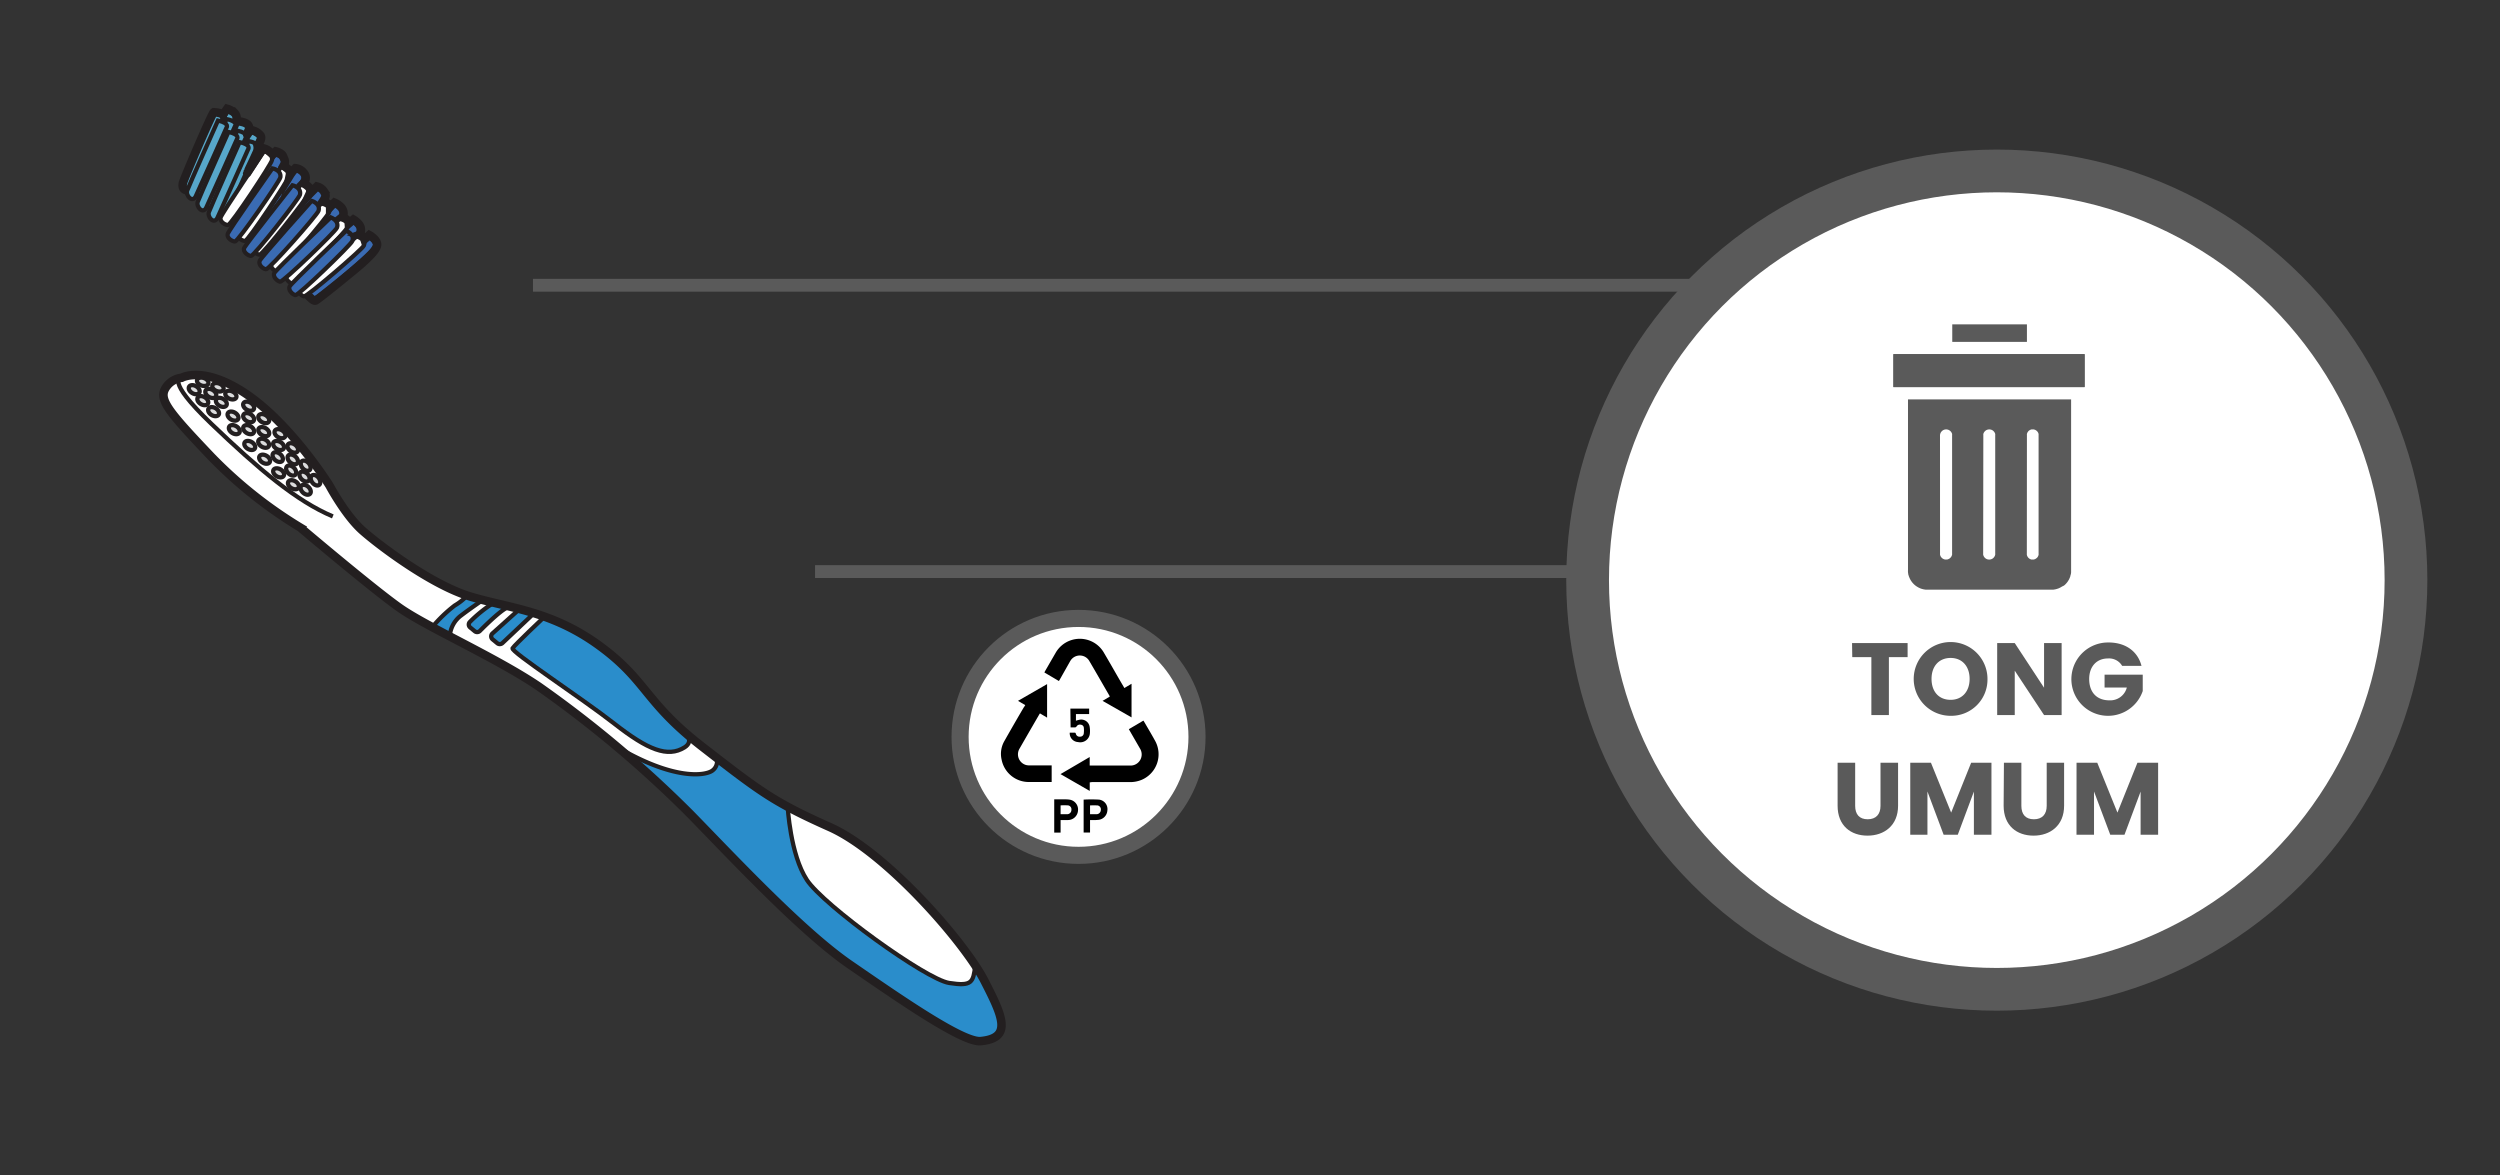 <svg xmlns="http://www.w3.org/2000/svg" xmlns:xlink="http://www.w3.org/1999/xlink" viewBox="0 0 585 275"><rect x="0" y="0" width="585" height="275" fill="#333333" stroke="none"/><defs><style>.cls-1{fill:#5a5a5a;}.cls-12,.cls-2,.cls-9{fill:#fff;}.cls-3{fill:#2a8dcb;}.cls-11,.cls-4,.cls-5{fill:none;}.cls-4,.cls-5{stroke:#231f20;}.cls-11,.cls-12,.cls-4,.cls-5,.cls-9{stroke-miterlimit:10;}.cls-4{stroke-width:2px;}.cls-6{fill:#dbdcdd;}.cls-7{fill:#57a7ca;}.cls-8{fill:#3a6bb3;}.cls-11,.cls-12,.cls-9{stroke:#5a5a5a;}.cls-9{stroke-width:10px;}.cls-10{clip-path:url(#clip-path);}.cls-11{stroke-width:3px;}.cls-12{stroke-width:4px;}</style><clipPath id="clip-path"><rect class="cls-1" x="443.04" y="82.86" width="44.76" height="7.74"/></clipPath></defs><g id="B:_65-75" data-name="B: 65-75"><g id="_69_handle" data-name="69 handle"><path class="cls-2" d="M229.48,243.62c-4.22.4-19.28-10.11-30.57-17.87s-27.29-24.93-37.4-35.28A265.84,265.84,0,0,0,126,160.6c-10.11-6.82-26.11-13.87-32.46-18.34s-23.28-18.82-23.28-18.82A103.89,103.89,0,0,1,49.56,107C39.92,96.87,37.33,93.81,38.51,91.22a5.11,5.11,0,0,1,4-2.82s5.34-3.07,15.67,4.18,18.9,21,18.9,21,3.76,7.06,7.76,10.59,16,12.55,24.93,15.33,19,3.25,30.34,11.48,10.58,13.17,24.22,23.75,16.7,12.94,29.87,18.82,31.48,26.86,36.18,36C234.61,237.8,237,242.92,229.48,243.62Z"/><path class="cls-3" d="M109.15,139.34l-4.46,3.7-3.54,3.6,3.85,2.15a13,13,0,0,1,2.06-4,70,70,0,0,1,5.72-4.25Z"/><path class="cls-3" d="M115.35,141.19c-.41.28-5.67,3.78-5.65,4.87s1.51,2.19,2.08,1.87,4.14-3.84,5.3-4.67,1.84-1.19,1.57-1.28S115.35,141.19,115.35,141.19Z"/><path class="cls-3" d="M121.32,142.76c-.22.19-6.27,5.27-6.37,5.79a2.75,2.75,0,0,0,2,2.15c1,0,7.67-6.88,7.71-6.91S121.32,142.76,121.32,142.76Z"/><path class="cls-3" d="M126.92,144.59s-6.94,7-6.93,7.3,25.71,19.18,28.28,20.73,7.68,4.57,10.94,2.79,2.16-3.13.31-5.11-6.89-5.88-10.55-11.2S132.14,144.81,126.92,144.59Z"/><path class="cls-3" d="M167.78,178s.66,4.06-7,3a35.71,35.71,0,0,1-13.4-4.63c-.34-.18,21.76,21.92,25.28,25.49S192,221.34,204.5,229.59s21.15,14.69,26.69,13.36,1.85-8.81-1.41-14.5c-1.37-2.23-1.66-1.81-1.73-1.34s.55,3.18-4.3,3.18c-6.85,0-33.46-19.49-36.36-27.08-1.61-4.22-3.07-14.45-3.07-14.45Z"/><path class="cls-4" d="M229.48,243.62c-4.22.4-19.28-10.11-30.57-17.87s-27.29-24.93-37.4-35.28A265.84,265.84,0,0,0,126,160.6c-10.11-6.82-26.11-13.87-32.46-18.34s-23.28-18.82-23.28-18.82A103.89,103.89,0,0,1,49.56,107C39.92,96.87,37.33,93.81,38.51,91.22a5.11,5.11,0,0,1,4-2.82s5.34-3.07,15.67,4.18,18.9,21,18.9,21,3.76,7.06,7.76,10.59,16,12.55,24.93,15.33,19,3.25,30.34,11.48,10.58,13.17,24.22,23.75,16.7,12.94,29.87,18.82,31.48,26.86,36.18,36C234.61,237.8,237,242.92,229.48,243.62Z"/><path class="cls-5" d="M77.88,120.84c-8.46-3.55-17.29-11-28.44-21.69S42.51,88.4,42.51,88.4"/><path class="cls-5" d="M101.15,146.74a33,33,0,0,1,5.25-5.05,13.16,13.16,0,0,0,2.95-2.35"/><path class="cls-5" d="M105.25,148.92a6.57,6.57,0,0,1,2.64-4.89c2.65-2,5.15-3.67,5.15-3.67"/><path class="cls-5" d="M115.61,141a31.5,31.5,0,0,0-5.7,4.57.87.87,0,0,0,.11,1.25l1.08.89a.88.88,0,0,0,1.18-.06c1.54-1.55,5.8-5.73,6.94-5.6"/><path class="cls-5" d="M121.51,142.58l-6.25,5.62a.92.92,0,0,0,0,1.4l1.08.89a.92.92,0,0,0,1.22,0l7.33-6.93"/><path class="cls-5" d="M127.24,144.48s-6.8,6.42-7.3,7.21,16,11.54,23.83,17.66,12.45,8,16.41,5.54c2.44-1.54,0-3.6,0-3.6"/><path class="cls-5" d="M167.64,177.27a2.66,2.66,0,0,1-1.06,3.13c-1.79,1.15-9,2.13-22.06-5.54"/><path class="cls-5" d="M184.32,188.76s.59,11.2,4.49,17.14,27.85,23.26,33.28,24.11,5.63-.18,6.13-4.08"/><ellipse class="cls-6" cx="54.83" cy="100.55" rx="0.92" ry="1.39" transform="translate(-59.59 95.57) rotate(-58.91)"/><ellipse class="cls-5" cx="54.83" cy="100.55" rx="0.92" ry="1.39" transform="translate(-59.59 95.57) rotate(-58.91)"/><ellipse class="cls-6" cx="58.44" cy="104.25" rx="0.92" ry="1.39" transform="translate(-61.01 100.45) rotate(-58.91)"/><ellipse class="cls-5" cx="58.44" cy="104.25" rx="0.92" ry="1.39" transform="translate(-61.01 100.45) rotate(-58.91)"/><ellipse class="cls-6" cx="61.92" cy="107.46" rx="0.92" ry="1.39" transform="translate(-62.08 104.99) rotate(-58.91)"/><ellipse class="cls-5" cx="61.92" cy="107.46" rx="0.92" ry="1.39" transform="translate(-62.08 104.99) rotate(-58.91)"/><ellipse class="cls-6" cx="65.19" cy="110.66" rx="0.92" ry="1.39" transform="translate(-63.23 109.33) rotate(-58.91)"/><ellipse class="cls-5" cx="65.19" cy="110.66" rx="0.92" ry="1.39" transform="translate(-63.23 109.33) rotate(-58.91)"/><ellipse class="cls-6" cx="68.65" cy="113.44" rx="0.92" ry="1.39" transform="translate(-63.94 113.64) rotate(-58.91)"/><ellipse class="cls-5" cx="68.65" cy="113.44" rx="0.92" ry="1.39" transform="translate(-63.94 113.64) rotate(-58.91)"/><ellipse class="cls-6" cx="71.53" cy="114.6" rx="0.92" ry="1.39" transform="translate(-61.27 89.83) rotate(-47.46)"/><ellipse class="cls-5" cx="71.53" cy="114.6" rx="0.92" ry="1.39" transform="translate(-61.27 89.83) rotate(-47.46)"/><ellipse class="cls-6" cx="68.13" cy="110.1" rx="0.92" ry="1.39" transform="translate(-57.65 79.4) rotate(-44.53)"/><ellipse class="cls-5" cx="68.13" cy="110.1" rx="0.92" ry="1.39" transform="translate(-57.65 79.4) rotate(-44.53)"/><ellipse class="cls-6" cx="64.99" cy="106.95" rx="0.92" ry="1.39" transform="translate(-58.41 86.1) rotate(-49.12)"/><ellipse class="cls-5" cx="64.99" cy="106.95" rx="0.92" ry="1.39" transform="translate(-58.41 86.1) rotate(-49.12)"/><ellipse class="cls-6" cx="61.7" cy="103.74" rx="0.92" ry="1.39" transform="translate(-59 102.99) rotate(-58.91)"/><ellipse class="cls-5" cx="61.7" cy="103.74" rx="0.92" ry="1.39" transform="translate(-59 102.99) rotate(-58.91)"/><ellipse class="cls-6" cx="58.18" cy="100.55" rx="0.92" ry="1.39" transform="translate(-57.97 98.44) rotate(-58.91)"/><ellipse class="cls-5" cx="58.18" cy="100.55" rx="0.92" ry="1.39" transform="translate(-57.97 98.44) rotate(-58.91)"/><ellipse class="cls-6" cx="54.52" cy="97.38" rx="0.92" ry="1.39" transform="translate(-57.02 93.77) rotate(-58.91)"/><ellipse class="cls-5" cx="54.52" cy="97.38" rx="0.92" ry="1.39" transform="translate(-57.02 93.77) rotate(-58.91)"/><ellipse class="cls-6" cx="49.98" cy="96.33" rx="0.92" ry="1.39" transform="translate(-58.32 89.38) rotate(-58.91)"/><ellipse class="cls-5" cx="49.98" cy="96.33" rx="0.92" ry="1.39" transform="translate(-58.32 89.38) rotate(-58.91)"/><ellipse class="cls-6" cx="47.45" cy="93.76" rx="0.92" ry="1.39" transform="translate(-57.34 85.97) rotate(-58.91)"/><ellipse class="cls-5" cx="47.45" cy="93.76" rx="0.92" ry="1.39" transform="translate(-57.34 85.97) rotate(-58.91)"/><ellipse class="cls-6" cx="45.44" cy="91.19" rx="0.92" ry="1.39" transform="translate(-56.11 83.01) rotate(-58.91)"/><ellipse class="cls-5" cx="45.44" cy="91.19" rx="0.92" ry="1.39" transform="translate(-56.11 83.01) rotate(-58.91)"/><ellipse class="cls-6" cx="48.82" cy="91.92" rx="0.92" ry="1.39" transform="matrix(0.52, -0.86, 0.86, 0.52, -55.11, 86.25)"/><ellipse class="cls-5" cx="48.82" cy="91.92" rx="0.92" ry="1.39" transform="matrix(0.52, -0.86, 0.86, 0.52, -55.11, 86.25)"/><ellipse class="cls-6" cx="51.8" cy="94.16" rx="0.92" ry="1.39" transform="translate(-55.59 89.89) rotate(-58.91)"/><ellipse class="cls-5" cx="51.8" cy="94.16" rx="0.92" ry="1.39" transform="translate(-55.59 89.89) rotate(-58.91)"/><ellipse class="cls-6" cx="47.43" cy="89.35" rx="0.92" ry="1.39" transform="translate(-52.45 105.34) rotate(-71.14)"/><ellipse class="cls-5" cx="47.43" cy="89.35" rx="0.92" ry="1.39" transform="translate(-52.45 105.34) rotate(-71.14)"/><ellipse class="cls-6" cx="51.01" cy="90.64" rx="0.92" ry="1.39" transform="translate(-52 105.05) rotate(-68.6)"/><ellipse class="cls-5" cx="51.01" cy="90.64" rx="0.92" ry="1.39" transform="translate(-52 105.05) rotate(-68.6)"/><ellipse class="cls-6" cx="54.03" cy="92.46" rx="0.92" ry="1.39" transform="translate(-52.65 101.88) rotate(-64.75)"/><ellipse class="cls-5" cx="54.03" cy="92.46" rx="0.92" ry="1.39" transform="translate(-52.65 101.88) rotate(-64.75)"/><ellipse class="cls-6" cx="58.18" cy="97.75" rx="0.92" ry="1.39" transform="translate(-55.57 97.08) rotate(-58.91)"/><ellipse class="cls-5" cx="58.18" cy="97.75" rx="0.92" ry="1.39" transform="translate(-55.57 97.08) rotate(-58.91)"/><ellipse class="cls-6" cx="61.72" cy="101.01" rx="0.92" ry="1.39" transform="translate(-56.65 101.7) rotate(-58.91)"/><ellipse class="cls-5" cx="61.72" cy="101.01" rx="0.92" ry="1.39" transform="translate(-56.65 101.7) rotate(-58.91)"/><ellipse class="cls-6" cx="65.19" cy="104.25" rx="0.92" ry="1.39" transform="translate(-57.75 106.24) rotate(-58.91)"/><ellipse class="cls-5" cx="65.19" cy="104.25" rx="0.92" ry="1.39" transform="translate(-57.75 106.24) rotate(-58.91)"/><ellipse class="cls-6" cx="68.5" cy="107.5" rx="0.92" ry="1.39" transform="translate(-57.69 89.51) rotate(-49.38)"/><ellipse class="cls-5" cx="68.5" cy="107.5" rx="0.92" ry="1.39" transform="translate(-57.69 89.51) rotate(-49.38)"/><ellipse class="cls-6" cx="71.26" cy="111.52" rx="0.92" ry="1.39" transform="translate(-58.74 86.74) rotate(-46.63)"/><ellipse class="cls-5" cx="71.26" cy="111.52" rx="0.92" ry="1.39" transform="translate(-58.74 86.74) rotate(-46.63)"/><ellipse class="cls-6" cx="73.84" cy="112.37" rx="0.92" ry="1.39" transform="translate(-53.21 68.33) rotate(-37.57)"/><ellipse class="cls-5" cx="73.84" cy="112.37" rx="0.92" ry="1.39" transform="translate(-53.21 68.33) rotate(-37.57)"/><ellipse class="cls-6" cx="71.53" cy="108.98" rx="0.92" ry="1.39" transform="translate(-54.49 75.63) rotate(-41.9)"/><ellipse class="cls-5" cx="71.53" cy="108.98" rx="0.92" ry="1.39" transform="translate(-54.49 75.63) rotate(-41.9)"/><ellipse class="cls-6" cx="68.5" cy="104.81" rx="0.92" ry="1.39" transform="translate(-56.53 98.17) rotate(-53.79)"/><ellipse class="cls-5" cx="68.5" cy="104.81" rx="0.92" ry="1.39" transform="translate(-56.53 98.17) rotate(-53.79)"/><ellipse class="cls-6" cx="65.52" cy="101.5" rx="0.92" ry="1.39" transform="translate(-55.24 105.18) rotate(-58.91)"/><ellipse class="cls-5" cx="65.52" cy="101.5" rx="0.92" ry="1.39" transform="translate(-55.24 105.18) rotate(-58.91)"/><ellipse class="cls-6" cx="61.72" cy="97.97" rx="0.92" ry="1.39" transform="translate(-54.05 100.22) rotate(-58.91)"/><ellipse class="cls-5" cx="61.72" cy="97.97" rx="0.92" ry="1.39" transform="translate(-54.05 100.22) rotate(-58.91)"/><ellipse class="cls-6" cx="57.62" cy="94.93" rx="0.92" ry="1.39" transform="matrix(0.52, -0.86, 0.86, 0.52, -53.42, 95.24)"/><ellipse class="cls-5" cx="57.62" cy="94.93" rx="0.92" ry="1.39" transform="matrix(0.52, -0.86, 0.86, 0.52, -53.42, 95.24)"/></g><g id="_69_bristle" data-name="69 bristle"><path class="cls-7" d="M53.09,26.06s-6.78,15.2-7.18,16.36,1.2,3,2,1.34,7.17-16,7.17-16S56,26.68,53.09,26.06Z"/><path class="cls-5" d="M53.09,26.06s-6.78,15.2-7.18,16.36,1.2,3,2,1.34,7.17-16,7.17-16S56,26.68,53.09,26.06Z"/><path class="cls-7" d="M55.76,28.58S49,43.78,48.58,45s1.2,3,2,1.33,7.17-16,7.17-16S58.63,29.2,55.76,28.58Z"/><path class="cls-5" d="M55.76,28.58S49,43.78,48.58,45s1.2,3,2,1.33,7.17-16,7.17-16S58.63,29.2,55.76,28.58Z"/><path class="cls-7" d="M58.6,30.87s-6.78,15.2-7.18,16.36,1.2,3,2,1.34,7.17-16,7.17-16S61.46,31.49,58.6,30.87Z"/><path class="cls-5" d="M58.6,30.87s-6.78,15.2-7.18,16.36,1.2,3,2,1.34,7.17-16,7.17-16S61.46,31.49,58.6,30.87Z"/><path class="cls-7" d="M50,26.28s-6.78,15.2-7.18,16.37,1.2,3,2,1.33S52,28,52,28,52.89,26.9,50,26.28Z"/><path class="cls-5" d="M50,26.28s-6.78,15.2-7.18,16.37,1.2,3,2,1.33S52,28,52,28,52.89,26.9,50,26.28Z"/><path class="cls-7" d="M53,27.85s-6.78,15.2-7.19,16.36,1.21,3,2,1.34,7.17-16,7.17-16S55.9,28.47,53,27.85Z"/><path class="cls-5" d="M53,27.85s-6.78,15.2-7.19,16.36,1.21,3,2,1.34,7.17-16,7.17-16S55.9,28.47,53,27.85Z"/><path class="cls-7" d="M55.51,30.56s-6.78,15.21-7.18,16.37,1.2,3,2,1.34,7.17-16,7.17-16S58.38,31.19,55.51,30.56Z"/><path class="cls-5" d="M55.51,30.56s-6.78,15.21-7.18,16.37,1.2,3,2,1.34,7.17-16,7.17-16S58.38,31.19,55.51,30.56Z"/><path class="cls-7" d="M58.14,33S51.36,48.17,51,49.33s1.2,3,2,1.34,7.17-16,7.17-16S61,33.59,58.14,33Z"/><path class="cls-5" d="M58.14,33S51.36,48.17,51,49.33s1.2,3,2,1.34,7.17-16,7.17-16S61,33.59,58.14,33Z"/><path class="cls-7" d="M56.07,33.26s-6.78,15.21-7.19,16.37,1.21,3,2,1.33,7.17-16,7.17-16S58.93,33.88,56.07,33.26Z"/><path class="cls-5" d="M56.07,33.26s-6.78,15.21-7.19,16.37,1.21,3,2,1.33,7.17-16,7.17-16S58.93,33.88,56.07,33.26Z"/><path class="cls-7" d="M53.46,30.87s-6.78,15.2-7.19,16.36,1.21,3,2,1.34,7.17-16,7.17-16S56.32,31.49,53.46,30.87Z"/><path class="cls-5" d="M53.46,30.87s-6.78,15.2-7.19,16.36,1.21,3,2,1.34,7.17-16,7.17-16S56.32,31.49,53.46,30.87Z"/><path class="cls-7" d="M51,28.21s-6.78,15.21-7.19,16.37,1.21,3,2,1.34,7.17-16,7.17-16S53.9,28.84,51,28.21Z"/><path class="cls-5" d="M51,28.21s-6.78,15.21-7.19,16.37,1.21,3,2,1.34,7.17-16,7.17-16S53.9,28.84,51,28.21Z"/><path class="cls-8" d="M64.35,36.16s2.18.33,1.92,2.07c-.14.94-9.58,15.16-10.29,15.18s-2-.81-1.73-1.76S64.35,36.16,64.35,36.16Z"/><path class="cls-5" d="M64.35,36.16s2.18.33,1.92,2.07c-.14.94-9.58,15.16-10.29,15.18s-2-.81-1.73-1.76S64.35,36.16,64.35,36.16Z"/><path class="cls-2" d="M61.73,35.4s2.18.33,1.91,2.08c-.14.93-9.57,15.15-10.28,15.17s-2-.81-1.74-1.75S61.73,35.4,61.73,35.4Z"/><path class="cls-5" d="M61.73,35.4s2.18.33,1.91,2.08c-.14.93-9.57,15.15-10.28,15.17s-2-.81-1.74-1.75S61.73,35.4,61.73,35.4Z"/><path class="cls-8" d="M69.1,39.75s2.18.32,1.92,2.07C70.87,42.75,61.44,57,60.73,57s-2-.81-1.74-1.76S69.1,39.75,69.1,39.75Z"/><path class="cls-5" d="M69.1,39.75s2.18.32,1.92,2.07C70.87,42.75,61.44,57,60.73,57s-2-.81-1.74-1.76S69.1,39.75,69.1,39.75Z"/><path class="cls-2" d="M65.72,39.13s2.18.33,1.91,2.08c-.14.93-9.57,15.15-10.28,15.17s-2-.81-1.74-1.75S65.72,39.13,65.72,39.13Z"/><path class="cls-5" d="M65.72,39.13s2.18.33,1.91,2.08c-.14.93-9.57,15.15-10.28,15.17s-2-.81-1.74-1.75S65.72,39.13,65.72,39.13Z"/><path class="cls-8" d="M74,44s2.14.5,1.74,2.22c-.22.92-10.77,14.33-11.48,14.3s-2-1-1.59-1.89S74,44,74,44Z"/><path class="cls-5" d="M74,44s2.14.5,1.74,2.22c-.22.92-10.77,14.33-11.48,14.3s-2-1-1.59-1.89S74,44,74,44Z"/><path class="cls-2" d="M70.49,43.07s2.15.5,1.74,2.22c-.21.92-10.76,14.33-11.48,14.3s-2-1-1.58-1.89S70.49,43.07,70.49,43.07Z"/><path class="cls-5" d="M70.49,43.07s2.15.5,1.74,2.22c-.21.92-10.76,14.33-11.48,14.3s-2-1-1.58-1.89S70.49,43.07,70.49,43.07Z"/><path class="cls-8" d="M78.31,47.93s2.13.58,1.66,2.28c-.25.91-11.26,13.95-12,13.89s-1.93-1-1.52-1.95S78.31,47.93,78.31,47.93Z"/><path class="cls-5" d="M78.31,47.93s2.13.58,1.66,2.28c-.25.91-11.26,13.95-12,13.89s-1.93-1-1.52-1.95S78.31,47.93,78.31,47.93Z"/><path class="cls-2" d="M75.32,47.42S77.44,48,77,49.7c-.25.91-11.27,13.94-12,13.89s-1.93-1.05-1.52-2S75.32,47.42,75.32,47.42Z"/><path class="cls-5" d="M75.32,47.42S77.44,48,77,49.7c-.25.91-11.27,13.94-12,13.89s-1.93-1.05-1.52-2S75.32,47.42,75.32,47.42Z"/><path class="cls-8" d="M82.45,51.85s2.06.78,1.44,2.43c-.34.89-12.57,12.79-13.27,12.67s-1.82-1.23-1.32-2.09S82.45,51.85,82.45,51.85Z"/><path class="cls-5" d="M82.45,51.85s2.06.78,1.44,2.43c-.34.89-12.57,12.79-13.27,12.67s-1.82-1.23-1.32-2.09S82.45,51.85,82.45,51.85Z"/><path class="cls-2" d="M79.75,50.88s2.09.71,1.52,2.38c-.31.89-12.12,13.21-12.82,13.11s-1.87-1.16-1.4-2S79.75,50.88,79.75,50.88Z"/><path class="cls-5" d="M79.75,50.88s2.09.71,1.52,2.38c-.31.89-12.12,13.21-12.82,13.11s-1.87-1.16-1.4-2S79.75,50.88,79.75,50.88Z"/><path class="cls-8" d="M86.35,55.5s2,.9,1.28,2.51c-.39.87-13.3,12-14,11.85s-1.74-1.33-1.19-2.16S86.35,55.5,86.35,55.5Z"/><path class="cls-5" d="M86.35,55.5s2,.9,1.28,2.51c-.39.87-13.3,12-14,11.85s-1.74-1.33-1.19-2.16S86.35,55.5,86.35,55.5Z"/><path class="cls-8" d="M63.74,39.4s2.17.37,1.86,2.11c-.16.93-9.9,15-10.61,15s-2-.85-1.7-1.79S63.74,39.4,63.74,39.4Z"/><path class="cls-5" d="M63.74,39.4s2.17.37,1.86,2.11c-.16.93-9.9,15-10.61,15s-2-.85-1.7-1.79S63.74,39.4,63.74,39.4Z"/><path class="cls-8" d="M68.45,43.35s2.14.5,1.74,2.22c-.21.92-10.74,14.35-11.45,14.32s-2-1-1.59-1.89S68.45,43.35,68.45,43.35Z"/><path class="cls-5" d="M68.45,43.35s2.14.5,1.74,2.22c-.21.92-10.74,14.35-11.45,14.32s-2-1-1.59-1.89S68.45,43.35,68.45,43.35Z"/><path class="cls-8" d="M72.93,47s2.11.62,1.61,2.32C74.27,50.26,63,63.05,62.26,63s-1.91-1.09-1.48-2S72.93,47,72.93,47Z"/><path class="cls-5" d="M72.93,47s2.11.62,1.61,2.32C74.27,50.26,63,63.05,62.26,63s-1.91-1.09-1.48-2S72.93,47,72.93,47Z"/><path class="cls-8" d="M77.41,50.86s2.06.79,1.43,2.44c-.34.88-12.6,12.75-13.3,12.62s-1.82-1.22-1.32-2.08S77.41,50.86,77.41,50.86Z"/><path class="cls-5" d="M77.41,50.86s2.06.79,1.43,2.44c-.34.88-12.6,12.75-13.3,12.62s-1.82-1.22-1.32-2.08S77.41,50.86,77.41,50.86Z"/><path class="cls-2" d="M83.84,55s2,.91,1.28,2.52c-.39.86-13.3,12-14,11.84s-1.75-1.33-1.2-2.16S83.84,55,83.84,55Z"/><path class="cls-5" d="M83.84,55s2,.91,1.28,2.52c-.39.86-13.3,12-14,11.84s-1.75-1.33-1.2-2.16S83.84,55,83.84,55Z"/><path class="cls-8" d="M81,54s2.06.78,1.43,2.43c-.34.88-12.6,12.76-13.3,12.63s-1.82-1.23-1.32-2.09S81,54,81,54Z"/><path class="cls-5" d="M81,54s2.06.78,1.43,2.43c-.34.88-12.6,12.76-13.3,12.63s-1.82-1.23-1.32-2.09S81,54,81,54Z"/><path class="cls-4" d="M71.9,69c.38.25,1.37,1.53,1.94,1.33s10.14-8,11-8.82,3.36-3,3.4-4.24S86.41,55,86.41,55l-1.13,1c-.2-.62-1.27-1-1.27-1s.51-.19.43-1.43-1.74-2.2-1.74-2.2l-1.08.91c-.08-1.1-1.58-1.43-1.58-1.43s.61-.49.22-1.63-2-1.81-2-1.81l-1,.95c0-.84-1.74-1.17-1.74-1.17.92-1.39.73-1.54.27-2.41a2.75,2.75,0,0,0-1.63-1.14l-1.69,1.7a1.6,1.6,0,0,0,0-1.32A4.32,4.32,0,0,0,71,42.89a1.79,1.79,0,0,0,0-2.53,2.75,2.75,0,0,0-1.86-1,9.21,9.21,0,0,0-1.32,1.69,2.18,2.18,0,0,0,0-.87c-.09-.55-1.46-1.39-1.46-1.39.58-1.08.19-1.36-.11-2.2s-1.71-1.17-1.71-1.17l-.72.7a8.57,8.57,0,0,1-.8-.7,3.14,3.14,0,0,0-1.45-.72l-3.74,5.79S59.5,37,60,35.86A2.7,2.7,0,0,0,60.25,34s1.23-1.36.73-2.26a3.48,3.48,0,0,0-2.35-1.3c-.31,0-.49.83-.76,1s.76-1,.31-2-2.68-1-2.8-1.24.22-1-.47-1.74a4.25,4.25,0,0,0-1.76-1l-1,1.4c-.37-.51-2.11-.6-2.11-.6-.49.33-7.11,15.81-7.25,16.61-.19,1.13.17,1.55,1.17,1.75"/></g><circle class="cls-9" cx="467.25" cy="135.75" r="95.75"/><path class="cls-1" d="M433.38,150.48h13v3.29H442v13.56h-4.1V153.77h-4.47Z"/><path class="cls-1" d="M456.45,167.5a8.63,8.63,0,1,1,8.62-8.64A8.48,8.48,0,0,1,456.45,167.5Zm0-3.74c2.69,0,4.44-1.95,4.44-4.9s-1.75-4.9-4.44-4.9-4.47,1.9-4.47,4.9S453.71,163.76,456.45,163.76Z"/><path class="cls-1" d="M482.42,150.48v16.85h-4.11l-6.86-10.39v10.39h-4.11V150.48h4.11l6.86,10.45V150.48Z"/><path class="cls-1" d="M501.11,155.81h-4.53a3.54,3.54,0,0,0-3.32-1.73c-2.64,0-4.39,1.88-4.39,4.8,0,3.13,1.78,5,4.73,5a4,4,0,0,0,4.08-3h-5.21v-3h8.93v3.82a8.58,8.58,0,1,1-8.14-11.36C497.3,150.29,500.22,152.36,501.11,155.81Z"/><path class="cls-1" d="M430,178.48h4.11v10.09c0,2,1,3.14,2.93,3.14s3-1.15,3-3.14V178.48h4.11v10.06c0,4.66-3.27,7-7.15,7s-7-2.3-7-7Z"/><path class="cls-1" d="M447,178.48h4.84l4.73,11.67,4.68-11.67H466v16.85h-4.11v-10.1l-3.77,10.1h-3.31l-3.79-10.12v10.12H447Z"/><path class="cls-1" d="M468.92,178.48H473v10.09c0,2,1,3.14,2.93,3.14s3-1.15,3-3.14V178.48H483v10.06c0,4.66-3.27,7-7.15,7s-7-2.3-7-7Z"/><path class="cls-1" d="M485.91,178.48h4.85l4.72,11.67,4.68-11.67H505v16.85h-4.1v-10.1l-3.77,10.1H493.8L490,185.21v10.12h-4.1Z"/><path class="cls-1" d="M456.83,75.9H474.3V80H456.83Z"/><path class="cls-1" d="M446.47,133.41a3.4,3.4,0,0,0,0,.45,3.47,3.47,0,0,0,.06.45c0,.14.07.29.11.43s.1.29.16.42.12.28.19.41.15.26.23.39l.27.36.3.33a3.17,3.17,0,0,0,.34.3,2.42,2.42,0,0,0,.36.27l.38.23.41.2.42.15.44.11.44.07.45,0h29l.45,0,.44-.07.43-.11.43-.15.4-.2.38-.23A2.42,2.42,0,0,0,483,137a2.35,2.35,0,0,0,.33-.3q.17-.17.3-.33a3.18,3.18,0,0,0,.27-.37c.08-.12.16-.25.23-.38s.13-.27.19-.41a3.52,3.52,0,0,0,.15-.42c0-.14.08-.29.11-.44a3.11,3.11,0,0,0,.06-.44c0-.15,0-.3,0-.45v-40H446.47Zm27.83-31.59a1.15,1.15,0,0,1,0-.26,2.58,2.58,0,0,1,.08-.26,1.71,1.71,0,0,1,.13-.23,1.22,1.22,0,0,1,.37-.37,1.12,1.12,0,0,1,.24-.13,1,1,0,0,1,.25-.08,1.15,1.15,0,0,1,.26,0,1.32,1.32,0,0,1,.28,0l.26.07a1.36,1.36,0,0,1,.24.13,1.18,1.18,0,0,1,.22.17,1.12,1.12,0,0,1,.18.2c.05.08.1.16.14.24a2.58,2.58,0,0,1,.08.26,2.51,2.51,0,0,1,0,.27v27.69a1.33,1.33,0,0,1,0,.28,1.38,1.38,0,0,1-.08.27,2,2,0,0,1-.13.25.91.91,0,0,1-.18.21,1.63,1.63,0,0,1-.47.32l-.27.08-.28,0a1.24,1.24,0,0,1-.27,0,1.34,1.34,0,0,1-.26-.09l-.24-.13-.2-.18a1.18,1.18,0,0,1-.17-.22,1.27,1.27,0,0,1-.2-.51,2.45,2.45,0,0,1,0-.27Zm-10.2,0a1.09,1.09,0,0,1,0-.26,1.14,1.14,0,0,1,.09-.26,1.76,1.76,0,0,1,.14-.23,1.12,1.12,0,0,1,.18-.2,1.73,1.73,0,0,1,.21-.17,1.34,1.34,0,0,1,.24-.12,1.25,1.25,0,0,1,.26-.07,1.23,1.23,0,0,1,.54,0,1.25,1.25,0,0,1,.26.07,1.34,1.34,0,0,1,.24.12,1.2,1.2,0,0,1,.21.17,1.12,1.12,0,0,1,.18.2,1.76,1.76,0,0,1,.14.23,1.14,1.14,0,0,1,.09.26,1.09,1.09,0,0,1,0,.26v27.69a1.32,1.32,0,0,1,0,.28,2.76,2.76,0,0,1-.08.27,1.16,1.16,0,0,1-.14.24,1,1,0,0,1-.18.22.91.91,0,0,1-.21.18,1.19,1.19,0,0,1-.25.13.92.92,0,0,1-.27.08,1.32,1.32,0,0,1-.56,0,.92.92,0,0,1-.27-.08,1.22,1.22,0,0,1-.46-.31,1,1,0,0,1-.18-.22,1.12,1.12,0,0,1-.13-.24,1.43,1.43,0,0,1-.09-.27,2.64,2.64,0,0,1,0-.28Zm-10.14,0a1.09,1.09,0,0,1,.05-.26,1.14,1.14,0,0,1,.09-.26,1.09,1.09,0,0,1,.14-.23,1.12,1.12,0,0,1,.18-.2,1.2,1.2,0,0,1,.21-.17,1.34,1.34,0,0,1,.24-.12,1.11,1.11,0,0,1,.26-.07,1.23,1.23,0,0,1,.54,0,1.25,1.25,0,0,1,.26.07l.24.12.21.17a1.12,1.12,0,0,1,.18.2,1.76,1.76,0,0,1,.14.23,1.14,1.14,0,0,1,.09.26,1.09,1.09,0,0,1,0,.26v27.69a2.64,2.64,0,0,1,0,.28,1.43,1.43,0,0,1-.09.27,1.49,1.49,0,0,1-.13.25,1.8,1.8,0,0,1-.39.39,1.49,1.49,0,0,1-.25.13,1.43,1.43,0,0,1-.27.09,1.32,1.32,0,0,1-.28,0,1.27,1.27,0,0,1-.28,0,1.43,1.43,0,0,1-.27-.09,1.19,1.19,0,0,1-.25-.13,1.24,1.24,0,0,1-.22-.18l-.18-.21c-.05-.08-.09-.17-.13-.25a2.76,2.76,0,0,1-.08-.27,1.33,1.33,0,0,1,0-.28Z"/><rect class="cls-1" x="443.04" y="82.86" width="44.76" height="7.74"/><g class="cls-10"><path class="cls-1" d="M475.66,82.89H443.08v7.65H488V82.89Z"/></g><line class="cls-11" x1="190.72" y1="133.75" x2="372" y2="133.75"/><line class="cls-11" x1="124.72" y1="66.75" x2="400.72" y2="66.75"/><circle class="cls-12" cx="252.38" cy="172.43" r="27.72"/><path d="M263.1,161l1.68-1v7.87L258,164l1.68-1c0-.07,0-.13-.06-.18-1.57-2.72-3.13-5.44-4.72-8.15a2.57,2.57,0,0,0-4.45,0,2.53,2.53,0,0,0-.13.22L248,159c-.06.11-.13.22-.22.36l-1.69-1-1.7-1c.05-.11.09-.2.14-.29q1.22-2.12,2.44-4.22a6.51,6.51,0,0,1,11.41,0c1.54,2.6,3,5.22,4.54,7.83Z"/><path d="M239.91,165l-1.7-1,6.81-3.92v7.85l-1.67-1-.13.19c-1.55,2.68-3.11,5.37-4.65,8.06a2.6,2.6,0,0,0,1.51,3.83,3.63,3.63,0,0,0,.93.1h5.08v3.88l-.18,0c-1.72,0-3.44,0-5.16,0a6.47,6.47,0,0,1-6.37-5.22,6,6,0,0,1,.64-4.36c1.49-2.64,3-5.26,4.54-7.88C239.67,165.41,239.78,165.21,239.91,165Z"/><path d="M255,183.08v2l-6.84-3.94,6.83-4v2l.37,0h9.07a2.6,2.6,0,0,0,2.72-2.47,2.63,2.63,0,0,0-.41-1.54l-2.4-4.16-.19-.34,3.39-2a.5.5,0,0,1,.1.11c.9,1.55,1.82,3.09,2.68,4.66a6.5,6.5,0,0,1-3.1,9.05,7,7,0,0,1-2.89.56c-2.95,0-5.9,0-8.85,0Z"/><path d="M255.07,191.9v2.92h-1.5v-7.71a33.19,33.19,0,0,1,3.6,0,2.24,2.24,0,0,1,1.95,2.59,2.35,2.35,0,0,1-2.3,2.16C256.25,191.92,255.69,191.9,255.07,191.9Zm0-1.38c.56,0,1.09,0,1.62,0a1,1,0,0,0,.9-.95.93.93,0,0,0-.76-1.1,17.2,17.2,0,0,0-1.76,0Z"/><path d="M248.18,191.9v2.93h-1.49v-7.78c.79,0,1.57,0,2.35,0a7.55,7.55,0,0,1,1.26.07,2.33,2.33,0,0,1,1.95,2.58,2.36,2.36,0,0,1-2.33,2.19C249.36,191.91,248.8,191.9,248.18,191.9Zm0-1.38c.57,0,1.11,0,1.65,0a1,1,0,0,0,.88-1,.93.93,0,0,0-.77-1.06,14.69,14.69,0,0,0-1.76,0Z"/><path d="M250.47,165.82h4.39v1.27h-3.09v1.56a7.06,7.06,0,0,1,.93-.25,2,2,0,0,1,2.28,1.67,5.78,5.78,0,0,1,.06,1.44,2.27,2.27,0,0,1-2.8,2.13,2.05,2.05,0,0,1-1.92-2.2c.4,0,.81,0,1.21,0,.08,0,.18.13.21.21a.88.88,0,0,0,1,.73.84.84,0,0,0,.87-.84,5.59,5.59,0,0,0,0-1.29.75.75,0,0,0-.67-.66.9.9,0,0,0-1,.36.49.49,0,0,1-.52.26h-.9Z"/></g></svg>
